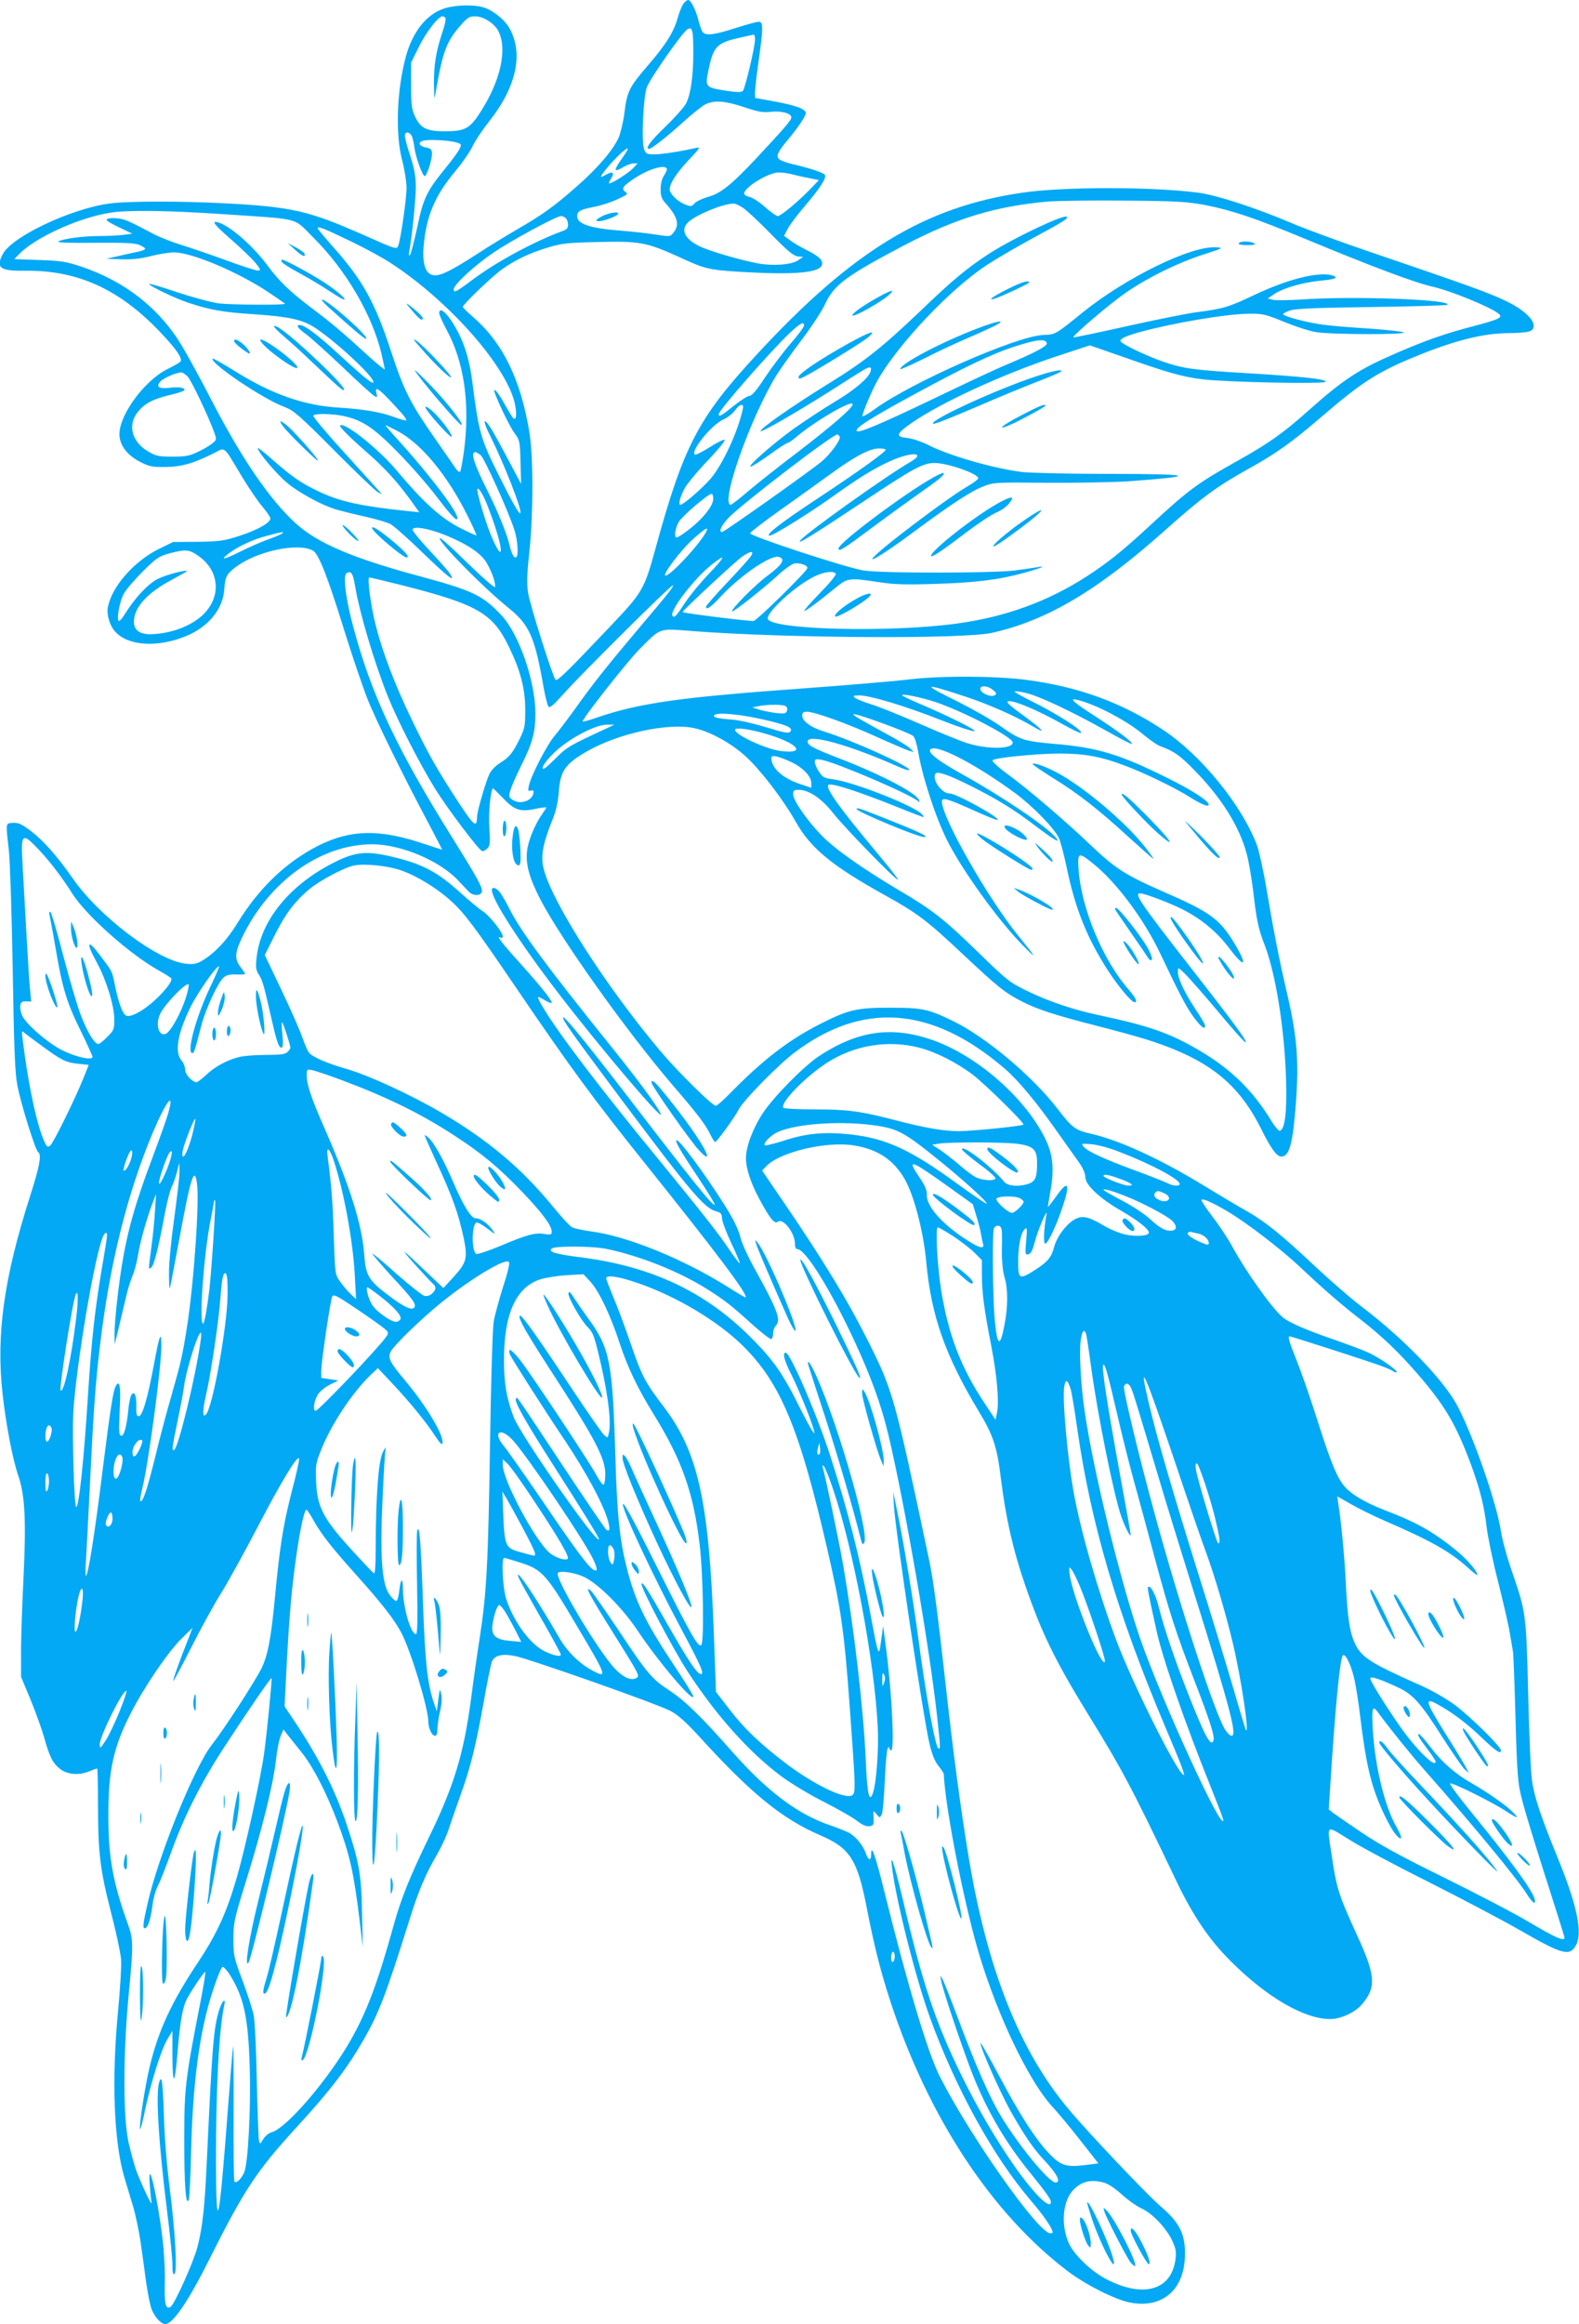 <?xml version="1.0" standalone="no"?>
<!DOCTYPE svg PUBLIC "-//W3C//DTD SVG 20010904//EN"
 "http://www.w3.org/TR/2001/REC-SVG-20010904/DTD/svg10.dtd">
<svg version="1.0" xmlns="http://www.w3.org/2000/svg"
 width="870pt" height="1280pt" viewBox="0 0 870 1280"
 preserveAspectRatio="xMidYMid meet">
<g transform="translate(0,1280) scale(0.1,-0.1)"
fill="#03a9f4" stroke="none">
<path d="M3768 12783 c-9 -10 -24 -47 -34 -81 -21 -78 -66 -149 -168 -267 -98
-114 -111 -139 -125 -252 -6 -51 -21 -114 -32 -140 -29 -67 -115 -168 -229
-268 -126 -111 -190 -157 -325 -235 -60 -35 -161 -96 -223 -137 -169 -109
-224 -133 -261 -113 -31 16 -44 73 -37 154 16 171 62 278 177 416 39 47 81
108 93 135 13 28 53 88 90 135 151 190 191 373 114 513 -27 49 -94 102 -146
117 -61 17 -165 12 -224 -10 -94 -35 -167 -131 -203 -266 -49 -185 -57 -420
-20 -564 14 -52 25 -122 25 -155 0 -57 -32 -284 -46 -319 -8 -21 -13 -19 -189
59 -300 133 -396 156 -760 175 -248 13 -543 13 -642 -1 -212 -28 -539 -183
-588 -279 -39 -76 -16 -93 124 -91 288 3 515 -100 739 -333 92 -97 128 -148
117 -167 -4 -5 -36 -24 -71 -41 -125 -61 -264 -248 -266 -357 -1 -61 41 -117
114 -155 50 -25 67 -29 140 -28 89 1 155 20 268 77 63 32 48 45 150 -125 38
-63 89 -139 114 -168 25 -30 46 -60 46 -67 0 -24 -71 -64 -170 -96 -86 -28
-108 -31 -231 -33 l-135 -1 -78 -38 c-139 -69 -260 -208 -282 -322 -7 -41 11
-102 40 -133 71 -80 234 -90 392 -25 123 51 204 150 210 260 4 64 13 82 59
117 117 90 343 139 429 94 31 -17 80 -141 166 -418 45 -146 105 -323 133 -395
48 -122 200 -431 350 -712 36 -68 64 -123 63 -123 -1 0 -42 14 -92 30 -249 85
-409 83 -589 -7 -178 -90 -329 -234 -448 -429 -57 -92 -121 -161 -190 -203
-31 -19 -48 -23 -90 -19 -155 14 -481 259 -629 474 -83 119 -160 206 -229 258
-52 39 -69 46 -98 44 -41 -3 -40 5 -22 -153 6 -55 16 -347 21 -650 7 -430 12
-570 25 -639 17 -96 100 -362 115 -371 21 -13 8 -80 -45 -245 -143 -448 -187
-759 -151 -1085 19 -172 56 -363 86 -450 38 -109 45 -250 29 -576 -8 -162 -14
-348 -13 -414 l0 -120 54 -130 c29 -71 63 -166 75 -211 29 -102 47 -137 88
-168 40 -30 104 -35 160 -11 20 8 39 15 42 15 3 0 5 -90 5 -200 0 -262 11
-355 71 -590 28 -107 53 -224 56 -260 3 -36 -5 -162 -16 -281 -37 -380 -24
-726 35 -924 15 -50 37 -124 50 -166 12 -42 30 -128 39 -190 9 -63 23 -163 31
-224 9 -60 22 -126 30 -145 18 -43 52 -80 74 -80 42 0 127 124 242 354 193
385 261 489 483 731 186 203 277 322 369 482 85 149 121 243 251 656 50 162
90 256 155 367 23 40 53 104 65 144 13 39 42 122 64 184 53 147 82 263 126
507 19 110 40 210 45 223 15 35 55 45 125 32 82 -16 786 -264 859 -303 42 -22
84 -60 154 -136 289 -318 460 -458 674 -550 161 -69 202 -134 253 -395 42
-215 74 -344 131 -519 208 -636 559 -1170 979 -1487 98 -74 259 -155 340 -171
172 -34 293 62 303 241 7 129 -23 195 -135 290 -72 62 -393 400 -502 530 -274
325 -453 776 -556 1405 -43 261 -84 570 -125 940 -43 388 -68 577 -90 680
-189 896 -200 934 -331 1197 -117 234 -246 446 -469 774 l-121 177 23 24 c74
78 333 140 486 114 128 -21 214 -78 275 -182 53 -90 106 -295 121 -464 27
-292 104 -511 290 -820 79 -130 100 -195 121 -370 27 -216 66 -390 135 -590
89 -257 161 -405 329 -680 208 -337 252 -420 505 -950 90 -187 179 -319 296
-435 198 -199 406 -320 549 -320 59 0 138 37 175 81 80 94 76 158 -27 381
-103 226 -113 257 -141 449 -25 165 -33 158 97 78 61 -39 260 -145 442 -236
181 -91 404 -209 495 -261 243 -140 280 -149 315 -82 35 68 3 220 -100 472
-95 233 -132 342 -144 433 -7 44 -16 258 -21 475 -11 442 -12 450 -88 671 -28
80 -56 182 -62 225 -23 152 -146 508 -236 684 -74 144 -295 374 -532 554 -57
43 -169 140 -249 215 -191 180 -285 256 -391 315 -48 27 -150 88 -227 135
-242 148 -469 252 -625 287 -84 19 -103 33 -179 132 -139 183 -404 405 -585
491 -132 64 -167 71 -343 71 -179 0 -225 -10 -373 -84 -180 -90 -323 -199
-510 -390 -35 -36 -69 -66 -76 -66 -20 0 -210 188 -307 303 -297 353 -593 814
-641 1000 -18 68 -6 137 44 262 24 58 34 103 39 165 8 115 37 155 159 224 173
98 443 156 586 126 87 -18 207 -84 287 -158 83 -77 206 -238 274 -359 82 -145
198 -241 490 -403 182 -101 232 -139 435 -330 190 -178 228 -209 327 -259 85
-42 173 -71 407 -131 237 -61 331 -90 438 -135 228 -96 361 -220 468 -435 52
-105 85 -150 110 -150 45 0 64 74 81 306 16 229 5 360 -51 599 -41 175 -74
345 -110 559 -17 103 -42 216 -54 250 -84 222 -307 496 -516 635 -228 152
-471 240 -759 277 -171 22 -477 23 -651 1 -74 -9 -324 -30 -555 -47 -697 -50
-921 -81 -1162 -164 -40 -14 -73 -23 -73 -20 0 18 248 333 315 400 119 119
101 113 295 98 507 -39 1493 -45 1648 -9 301 68 579 232 952 565 205 183 289
244 470 344 138 77 229 141 379 270 245 211 327 262 571 359 189 75 337 110
460 112 129 2 150 8 150 42 0 36 -60 90 -144 131 -101 49 -186 80 -779 282
-147 50 -332 118 -410 151 -197 84 -415 155 -517 168 -257 33 -737 33 -965 0
-539 -78 -937 -320 -1463 -889 -326 -352 -405 -504 -562 -1077 -60 -219 -71
-237 -245 -420 -238 -251 -295 -307 -304 -297 -16 17 -140 409 -151 477 -8 54
-7 101 7 230 22 215 22 526 -1 662 -48 286 -146 486 -305 625 -34 29 -61 56
-61 60 0 13 163 169 215 206 74 53 153 90 252 120 78 24 109 27 278 31 228 6
268 -2 441 -80 149 -69 167 -73 339 -84 314 -19 455 -5 455 45 0 24 -22 43
-90 77 -30 15 -70 38 -87 52 l-33 24 20 38 c11 22 52 76 91 122 84 98 122 156
115 174 -5 13 -76 37 -191 64 -27 7 -56 18 -63 25 -17 17 -6 41 53 111 53 64
95 126 95 142 0 22 -57 43 -167 63 -59 11 -108 20 -110 20 -8 0 -1 77 17 205
26 185 26 215 0 215 -11 0 -69 -16 -129 -35 -114 -37 -162 -43 -179 -22 -6 6
-17 38 -25 70 -16 59 -41 107 -56 107 -4 0 -15 -8 -23 -17z m-1313 -83 c3 -5
-5 -42 -19 -82 -34 -103 -46 -178 -45 -282 2 -91 2 -91 11 -36 37 214 58 271
134 358 39 45 50 52 82 52 46 0 105 -38 128 -81 51 -100 12 -275 -100 -448
-57 -89 -85 -104 -191 -104 -103 -1 -139 17 -168 81 -19 40 -22 65 -22 172 l0
125 42 85 c40 82 108 170 131 170 6 0 14 -4 17 -10z m1365 -189 c0 -130 -14
-230 -40 -281 -10 -19 -61 -77 -114 -128 -82 -79 -114 -122 -90 -122 14 0 98
66 184 144 52 47 109 93 128 102 50 23 106 19 212 -16 77 -26 105 -31 146 -26
57 7 114 -8 114 -30 0 -16 -28 -49 -194 -227 -138 -147 -196 -193 -267 -212
-28 -8 -60 -23 -71 -34 -18 -20 -21 -20 -56 -6 -41 17 -82 58 -82 82 0 33 38
91 105 162 60 63 66 73 43 67 -77 -18 -188 -36 -231 -36 -43 0 -49 3 -58 28
-16 40 -5 286 15 341 18 49 197 305 224 320 27 15 32 -4 32 -128z m340 72 c0
-41 -55 -272 -67 -284 -8 -8 -33 -7 -84 0 -126 20 -125 19 -104 122 27 126 46
144 178 173 34 8 65 14 70 15 4 1 7 -11 7 -26z m-1892 -530 c5 -10 12 -39 15
-64 7 -54 45 -159 57 -159 11 0 40 87 40 122 0 24 -5 30 -30 35 -36 7 -48 22
-29 34 26 17 196 5 216 -15 10 -9 -13 -46 -80 -129 -106 -130 -124 -167 -158
-328 -17 -79 -35 -148 -40 -154 -6 -6 -7 2 -4 20 16 91 36 288 36 354 0 57 -7
99 -30 171 -35 107 -37 130 -16 130 8 0 18 -8 23 -17z m1186 -85 c-4 -7 -21
-32 -37 -55 -17 -24 -28 -46 -24 -49 3 -4 21 3 40 15 19 11 45 21 57 21 l23 0
-24 -26 c-23 -25 -115 -84 -132 -84 -4 0 0 11 9 25 22 34 10 44 -27 23 -34
-20 -36 -16 -8 20 57 74 150 157 123 110z m220 -96 c3 -5 -4 -21 -15 -38 -12
-18 -19 -46 -19 -76 0 -40 5 -54 34 -85 60 -69 71 -112 37 -154 -18 -23 -20
-23 -97 -11 -44 7 -133 17 -199 22 -165 13 -235 37 -235 79 0 27 17 37 90 51
36 6 94 25 129 41 59 27 63 30 46 43 -24 17 -13 32 56 77 76 49 159 73 173 51z
m686 -31 c19 -5 61 -15 94 -21 l58 -12 -48 -50 c-69 -71 -162 -148 -179 -148
-8 0 -39 22 -69 49 -30 27 -68 52 -85 56 -17 4 -31 12 -31 19 0 34 134 116
190 116 19 0 51 -4 70 -9z m2278 -170 c146 -28 275 -71 552 -186 373 -155 603
-241 707 -265 97 -22 307 -108 357 -145 30 -23 12 -32 -130 -70 -152 -39 -265
-78 -424 -147 -212 -91 -294 -144 -496 -324 -133 -119 -217 -178 -389 -274
-217 -121 -267 -158 -485 -360 -147 -136 -225 -198 -340 -273 -215 -139 -447
-224 -716 -261 -374 -52 -1044 -34 -1044 28 0 41 154 180 255 230 55 27 109
34 120 16 4 -6 -35 -53 -86 -105 -51 -52 -90 -97 -88 -99 5 -5 74 46 179 132
60 49 72 50 231 26 81 -13 147 -15 304 -10 222 6 361 23 497 61 88 24 134 43
73 31 -16 -3 -73 -11 -125 -18 -117 -15 -735 -16 -831 0 -94 14 -631 191 -626
205 2 7 76 64 165 127 89 63 213 152 275 197 136 99 218 143 270 143 20 0 37
-3 37 -7 0 -12 -149 -119 -370 -265 -212 -140 -298 -207 -269 -208 20 0 231
131 369 231 128 91 208 140 294 179 119 54 205 49 109 -6 -124 -71 -571 -389
-603 -430 -23 -28 57 21 340 209 285 190 335 217 400 217 70 0 240 -59 240
-84 0 -6 -28 -27 -63 -47 -75 -44 -261 -180 -415 -302 -198 -159 -99 -112 138
65 188 139 300 213 368 239 55 22 65 23 352 20 162 -1 363 3 445 8 399 29 367
41 -107 41 -211 0 -423 5 -473 10 -154 18 -413 92 -526 152 -35 17 -83 33
-111 36 -66 6 -61 23 27 84 163 112 498 266 789 363 l191 63 184 -64 c243 -86
328 -110 436 -123 127 -16 670 -27 678 -14 9 15 -134 30 -438 48 -289 17 -347
25 -459 64 -87 30 -221 94 -231 110 -8 14 24 29 105 52 183 50 475 100 600
101 79 1 93 -3 196 -45 61 -25 140 -51 175 -56 80 -14 497 -15 483 -2 -5 5
-88 14 -184 21 -96 6 -211 15 -255 21 -85 10 -225 47 -225 59 0 4 17 13 38 20
27 10 142 15 449 19 226 3 414 9 418 12 29 30 -528 50 -812 29 -68 -4 -135 -5
-150 -1 l-28 7 40 27 c50 32 159 63 259 72 76 7 95 17 54 29 -78 20 -244 -22
-428 -109 -138 -66 -171 -76 -320 -95 -47 -6 -217 -40 -379 -76 -161 -36 -295
-64 -297 -62 -7 8 202 186 289 246 124 85 281 162 424 209 112 36 116 38 75
41 -137 10 -496 -165 -737 -359 -153 -124 -149 -121 -217 -124 -145 -5 -726
-261 -928 -408 -35 -26 -66 -43 -68 -39 -3 11 53 145 86 202 114 198 396 496
597 629 55 36 170 103 255 149 165 89 197 108 188 118 -16 15 -294 -117 -428
-203 -120 -78 -200 -144 -378 -315 -212 -202 -308 -278 -499 -396 -206 -127
-392 -257 -382 -267 7 -6 192 101 364 209 77 49 161 103 188 119 50 32 63 31
53 -1 -12 -36 -90 -102 -200 -167 -60 -36 -160 -102 -224 -147 -117 -85 -256
-207 -236 -208 7 0 53 29 103 65 49 36 94 65 100 65 5 0 29 16 53 37 97 82
290 195 305 179 13 -12 -98 -110 -299 -264 -103 -78 -227 -176 -275 -217 -48
-41 -92 -75 -96 -75 -62 -1 106 477 251 713 23 37 86 125 139 195 53 70 112
159 130 199 48 104 115 153 433 321 287 150 503 216 795 242 55 4 246 7 425 5
281 -2 340 -6 438 -24z m-2542 -17 c21 -15 91 -80 154 -145 89 -91 122 -118
145 -121 l30 -3 -28 -19 c-35 -24 -138 -32 -219 -17 -94 18 -235 58 -306 87
-96 40 -128 97 -79 141 44 41 188 100 248 102 9 1 34 -11 55 -25z m-2859 -34
c428 -29 376 -15 490 -129 176 -174 323 -423 374 -636 10 -44 19 -84 19 -89 0
-4 -36 25 -81 65 -146 134 -213 191 -324 274 -115 87 -177 146 -239 230 -80
109 -207 220 -273 240 -42 12 -23 -13 72 -95 52 -46 111 -102 131 -126 32 -40
33 -44 14 -44 -11 0 -89 25 -173 56 -84 31 -194 68 -245 84 -52 16 -121 43
-155 61 -137 72 -157 81 -196 86 -22 3 -48 2 -58 -2 -14 -6 -1 -16 59 -45 l77
-37 -52 -7 c-29 -3 -88 -6 -132 -6 -87 0 -199 -15 -224 -30 -10 -6 63 -9 199
-7 164 1 223 -1 248 -12 17 -7 32 -17 32 -21 0 -5 -21 -13 -47 -18 -27 -6 -75
-16 -108 -24 l-60 -13 84 -3 c59 -2 107 3 164 18 44 11 101 20 125 20 96 0
343 -103 513 -214 54 -36 99 -67 99 -69 0 -8 -296 -6 -364 2 -43 6 -146 34
-228 61 -83 28 -152 49 -155 46 -8 -7 144 -81 217 -104 117 -39 193 -52 350
-62 210 -14 283 -31 356 -82 134 -93 328 -278 310 -295 -7 -7 -63 39 -195 161
-105 97 -183 156 -208 156 -24 0 -14 -16 30 -48 24 -17 115 -99 203 -182 87
-84 167 -156 177 -161 15 -9 17 -7 11 17 -12 46 21 20 140 -113 16 -18 27 -35
24 -38 -3 -3 -34 6 -69 19 -74 27 -163 42 -301 51 -192 11 -372 74 -577 203
-63 39 -117 70 -119 67 -21 -21 279 -224 395 -266 52 -20 79 -43 275 -240 119
-120 227 -223 240 -230 l23 -12 -21 24 c-12 13 -98 109 -193 213 -94 103 -168
192 -165 197 7 13 103 11 166 -2 105 -23 164 -62 298 -198 69 -70 167 -182
218 -249 84 -110 112 -138 112 -114 0 35 -148 230 -307 407 -50 55 -90 101
-89 103 2 1 34 -15 72 -35 129 -71 268 -240 378 -459 30 -60 53 -111 51 -113
-2 -1 -46 19 -97 45 -103 54 -199 142 -340 310 -100 120 -292 273 -314 251 -7
-6 52 -65 154 -154 93 -82 156 -151 232 -254 l50 -70 -62 6 c-255 27 -369 51
-485 105 -101 47 -153 83 -260 177 -46 41 -83 70 -83 65 0 -21 109 -149 165
-194 65 -53 183 -117 260 -142 28 -8 101 -27 162 -40 62 -14 127 -33 144 -42
17 -9 99 -81 181 -161 140 -135 183 -168 145 -109 -9 13 -59 70 -112 126 -53
57 -94 108 -92 114 7 20 86 6 178 -30 123 -50 200 -101 231 -155 30 -52 51
-114 45 -132 -2 -6 -70 53 -151 132 -80 79 -149 141 -153 138 -14 -15 239
-273 379 -385 115 -93 145 -160 193 -437 9 -50 21 -98 26 -105 7 -12 24 2 81
65 99 112 599 608 605 601 6 -6 -21 -40 -191 -241 -169 -200 -252 -305 -341
-430 -43 -60 -96 -130 -117 -155 -43 -48 -134 -225 -144 -278 -6 -27 -4 -31
10 -26 9 3 16 1 16 -6 0 -47 -70 -75 -114 -46 -23 14 -24 19 -14 53 6 21 32
81 58 133 64 128 80 186 80 291 0 176 -90 436 -186 539 -104 111 -158 137
-446 215 -373 100 -569 183 -690 294 -142 130 -295 354 -458 668 -56 109 -130
245 -164 302 -123 209 -312 359 -556 442 -84 28 -111 33 -233 37 l-138 5 23
24 c87 93 332 205 508 232 96 15 319 12 627 -9z m1881 -22 c7 -7 12 -23 12
-36 0 -18 -8 -27 -32 -35 -150 -55 -356 -165 -488 -263 -99 -74 -110 -79 -110
-57 0 25 111 128 218 201 98 67 346 201 373 202 8 0 20 -5 27 -12z m-1183
-128 c77 -37 176 -91 220 -120 327 -214 647 -580 684 -784 9 -51 5 -80 -9 -71
-5 3 -27 39 -50 80 -39 71 -70 103 -51 53 28 -72 85 -187 109 -218 25 -33 27
-42 30 -155 l3 -120 -69 130 c-38 72 -80 149 -95 173 -48 75 -49 45 -1 -49 73
-147 173 -403 161 -415 -7 -7 -49 68 -122 215 -96 192 -108 236 -141 496 -18
147 -51 246 -114 344 -38 58 -70 79 -70 46 0 -9 18 -48 39 -88 99 -180 132
-412 97 -675 -8 -57 -17 -106 -21 -110 -4 -4 -15 4 -24 18 -9 13 -64 93 -122
176 -131 188 -165 258 -235 471 -89 271 -158 394 -323 578 -44 50 -81 94 -81
98 0 13 36 -1 185 -73z m2495 -463 c0 -8 -34 -54 -77 -103 -42 -49 -105 -133
-140 -186 -43 -66 -70 -98 -83 -98 -10 0 -49 -25 -87 -55 -68 -55 -83 -63 -83
-46 0 21 280 340 388 444 61 57 82 69 82 44z m1338 -98 c3 -16 -77 -57 -238
-124 -36 -15 -206 -94 -378 -177 -305 -146 -419 -194 -431 -182 -14 14 74 71
320 204 268 146 421 219 539 258 131 43 182 49 188 21z m-4733 -184 c21 -24
115 -221 146 -308 13 -37 13 -40 -11 -59 -14 -12 -50 -33 -80 -47 -46 -22 -69
-26 -140 -26 -75 0 -90 3 -133 28 -92 54 -116 148 -56 220 38 46 82 69 177 92
40 9 74 21 77 25 9 14 -28 21 -81 14 -59 -7 -78 7 -48 37 18 18 85 47 112 48
7 1 24 -10 37 -24z m3058 -177 c-28 -129 -113 -310 -179 -386 -48 -55 -149
-142 -165 -142 -14 0 0 49 27 97 14 23 70 91 126 149 57 60 97 109 90 112 -7
2 -44 -17 -83 -42 -40 -25 -76 -43 -80 -40 -28 17 91 164 155 193 24 10 53 33
65 50 26 37 52 42 44 9z m534 -154 c6 -17 -53 -97 -100 -136 -61 -51 -537
-388 -548 -388 -21 0 -6 33 32 75 69 74 583 468 603 462 6 -2 11 -8 13 -13z
m-1978 -101 c20 -18 153 -310 185 -411 17 -49 24 -138 12 -149 -11 -12 -25 10
-37 59 -16 69 -66 192 -124 307 -75 150 -94 211 -65 211 4 0 17 -8 29 -17z
m21 -240 c12 -25 37 -92 56 -148 55 -167 39 -198 -24 -45 -27 66 -72 218 -72
242 0 19 19 -4 40 -49z m1260 1 c0 -46 -74 -131 -169 -196 -14 -10 -29 -18
-33 -18 -16 0 -7 54 13 87 21 34 161 153 180 153 5 0 9 -12 9 -26z m-41 -186
c-37 -69 -194 -238 -222 -238 -22 0 85 142 155 204 68 60 86 69 67 34z m-2334
-6 c-6 -5 -39 -19 -75 -32 -36 -12 -105 -43 -154 -67 -94 -47 -119 -51 -64
-10 52 39 134 77 212 97 82 22 94 23 81 12z m-470 -118 c126 -82 139 -232 29
-334 -66 -60 -174 -100 -282 -103 -63 -1 -96 23 -94 72 2 78 75 157 211 229
44 24 81 45 81 46 0 11 -115 -20 -160 -42 -54 -27 -127 -105 -182 -194 -13
-21 -27 -38 -32 -38 -17 0 3 111 28 153 13 23 61 78 105 122 73 72 88 82 144
97 87 23 107 22 152 -8z m3055 -3 c-5 -11 -64 -76 -130 -146 -66 -69 -120
-131 -120 -136 0 -22 26 -4 83 57 109 117 273 228 318 217 39 -11 20 -43 -61
-103 -71 -52 -205 -188 -196 -197 6 -6 172 125 258 204 31 29 69 55 83 59 29
7 79 -10 73 -26 -8 -23 -280 -290 -296 -290 -39 -1 -392 44 -391 49 2 11 294
282 329 306 44 30 65 33 50 6z m-234 -101 c-47 -49 -106 -121 -131 -159 -49
-75 -60 -87 -70 -72 -16 28 120 205 216 281 83 66 77 46 -15 -50z m-1949 -70
c24 -146 106 -420 179 -603 54 -135 177 -375 262 -512 65 -105 239 -336 258
-342 7 -2 20 4 29 14 15 15 17 30 11 113 -5 78 6 201 19 218 2 2 26 -22 55
-52 64 -68 96 -79 179 -61 34 7 61 10 61 8 0 -3 -9 -17 -19 -31 -44 -62 -81
-152 -87 -209 -8 -75 12 -147 73 -266 112 -217 477 -729 728 -1022 138 -160
182 -218 208 -272 12 -24 24 -43 27 -43 9 0 107 134 130 179 24 49 217 245
305 312 377 286 759 258 1159 -85 75 -64 176 -185 291 -349 50 -70 105 -148
123 -173 19 -28 32 -58 32 -77 0 -43 79 -117 197 -185 92 -53 153 -101 153
-121 0 -17 -65 -23 -126 -11 -33 7 -88 29 -124 51 -87 51 -119 57 -164 30 -45
-28 -93 -94 -107 -146 -16 -60 -34 -82 -101 -126 -91 -59 -98 -56 -98 42 0 89
15 162 37 180 12 11 13 2 7 -65 -6 -73 -6 -78 12 -74 14 2 23 21 36 69 17 67
72 194 64 149 -15 -79 -18 -160 -7 -160 14 0 61 98 96 204 44 130 30 151 -36
56 -24 -33 -44 -59 -45 -57 -1 1 5 38 13 82 23 127 15 207 -29 296 -114 230
-389 467 -638 547 -217 71 -400 42 -608 -95 -84 -56 -252 -226 -311 -317 -54
-83 -91 -183 -91 -245 0 -55 26 -136 72 -221 58 -109 86 -144 104 -129 28 23
94 -61 94 -121 0 -19 5 -30 14 -30 44 0 184 -226 313 -504 92 -198 149 -355
188 -519 90 -378 230 -1187 270 -1566 17 -161 17 -161 6 -161 -16 0 -72 305
-111 605 -25 192 -82 536 -115 695 l-24 115 4 -75 c10 -152 160 -1157 196
-1312 14 -60 29 -98 50 -124 16 -20 29 -40 29 -43 7 -165 90 -607 171 -910 99
-368 290 -779 434 -931 23 -25 89 -103 145 -175 l102 -130 -70 -9 c-107 -13
-136 -4 -200 62 -76 79 -164 216 -277 430 -54 101 -99 181 -102 179 -8 -9 108
-272 164 -372 77 -136 127 -210 189 -275 69 -74 92 -120 60 -120 -36 0 -202
202 -300 364 -62 101 -145 292 -236 536 -40 107 -79 206 -87 220 -13 24 -14
24 -7 -10 9 -48 91 -295 154 -465 83 -225 193 -418 342 -599 82 -102 108 -138
108 -153 0 -47 -89 39 -197 192 -103 147 -204 319 -293 500 -146 297 -216 507
-325 971 -48 202 -72 273 -60 179 23 -187 130 -608 209 -827 142 -391 349
-766 556 -1008 70 -81 120 -154 120 -175 0 -3 -6 -5 -13 -5 -66 0 -447 542
-611 868 -65 130 -175 498 -300 1001 -53 214 -76 280 -76 218 0 -37 -16 -34
-29 5 -16 45 -57 95 -93 114 -18 9 -63 27 -101 40 -181 61 -350 188 -544 408
-171 194 -256 276 -339 332 -103 67 -126 94 -289 340 -74 110 -141 206 -149
213 -38 32 -12 -18 126 -238 139 -222 144 -231 126 -242 -32 -21 -87 8 -140
74 -109 134 -314 485 -294 504 13 14 92 2 142 -21 78 -36 211 -168 296 -295
116 -174 308 -400 308 -364 0 7 -49 86 -110 177 -156 236 -210 348 -256 529
-40 158 -54 291 -64 632 -15 504 -30 582 -150 745 -26 36 -60 85 -76 110 -21
34 -29 41 -32 27 -4 -20 69 -149 105 -185 28 -28 35 -45 57 -133 51 -206 75
-375 62 -444 -7 -37 -7 -37 -28 -18 -11 10 -95 131 -186 268 -195 294 -274
404 -279 388 -6 -18 32 -85 166 -293 250 -384 306 -490 306 -579 0 -30 -4 -56
-10 -58 -5 -1 -23 23 -40 55 -35 66 -348 538 -418 630 -27 34 -53 60 -58 57
-5 -4 -4 -15 2 -28 24 -44 185 -297 302 -471 119 -180 202 -333 234 -432 16
-53 14 -72 -6 -60 -5 4 -117 167 -247 364 -277 417 -242 367 -251 358 -12 -12
52 -126 206 -366 167 -261 251 -397 251 -406 0 -47 -431 570 -470 672 -39 105
-53 184 -53 309 -1 259 66 407 203 450 30 9 96 19 145 22 l90 5 39 -42 c48
-53 111 -187 161 -340 44 -133 98 -246 189 -393 154 -249 218 -432 251 -714
20 -169 25 -537 9 -553 -16 -16 -58 58 -214 370 -142 285 -210 413 -217 407
-14 -15 169 -406 329 -704 102 -192 120 -233 99 -233 -19 0 -69 74 -179 267
-123 215 -139 239 -147 231 -11 -11 174 -362 255 -486 157 -241 337 -442 515
-575 50 -37 155 -101 235 -141 80 -41 163 -88 184 -106 26 -20 49 -30 65 -28
24 3 26 7 24 46 -2 43 -2 43 16 21 18 -22 18 -22 29 -3 6 11 13 94 17 184 4
91 11 172 16 180 5 10 8 11 9 3 0 -7 5 -13 10 -13 20 0 4 317 -27 555 l-17
130 -11 -80 c-13 -97 -14 -95 -59 146 -59 313 -121 558 -222 873 -74 229 -220
566 -245 566 -19 0 -8 -43 30 -118 51 -101 133 -311 128 -325 -2 -7 -36 52
-75 130 -97 196 -148 270 -276 398 -252 252 -546 390 -934 440 -143 18 -181
30 -163 48 16 16 226 15 306 -2 181 -38 392 -122 545 -217 102 -64 139 -93
259 -202 51 -45 96 -80 101 -77 6 3 10 18 10 32 0 15 7 35 17 45 27 30 5 87
-123 318 -35 63 -68 137 -74 164 -6 27 -29 81 -52 120 -86 149 -278 416 -299
416 -14 0 14 -50 119 -207 52 -79 93 -145 90 -148 -10 -10 -126 135 -492 612
-204 265 -335 427 -343 420 -8 -9 42 -80 318 -449 394 -526 462 -605 530 -621
20 -5 26 -13 27 -36 0 -16 23 -77 51 -137 28 -59 49 -109 47 -111 -2 -3 -28
31 -57 74 -63 93 -139 190 -399 508 -316 385 -540 680 -624 820 -20 32 -34 60
-31 63 2 2 20 -6 39 -18 20 -12 36 -17 36 -12 0 15 -71 103 -187 231 -91 101
-124 145 -93 126 6 -3 10 0 10 8 0 23 -75 117 -111 139 -18 11 -77 60 -131
109 -116 104 -198 148 -341 184 -161 41 -224 36 -342 -23 -251 -125 -413 -326
-432 -534 -5 -44 -2 -63 12 -84 21 -33 28 -56 65 -220 34 -150 45 -184 61
-184 8 0 10 20 5 70 -4 39 -5 70 -2 70 5 0 46 -125 46 -140 0 -5 -7 -16 -16
-24 -12 -12 -38 -16 -117 -16 -56 0 -122 -5 -147 -11 -65 -15 -139 -55 -185
-100 -23 -21 -46 -39 -52 -39 -24 0 -63 42 -63 69 0 15 -9 38 -20 51 -38 44
-23 143 46 286 37 79 150 241 161 231 2 -2 -21 -55 -51 -118 -77 -163 -130
-359 -96 -359 9 0 13 10 50 155 24 89 90 233 122 261 15 14 33 18 69 17 27 -1
49 0 49 3 0 3 -11 20 -25 38 -33 44 -32 78 9 163 149 310 434 514 719 513 157
-1 370 -90 472 -200 22 -23 48 -51 58 -61 21 -23 63 -25 71 -3 8 21 -17 68
-158 294 -310 495 -452 798 -551 1173 -36 134 -53 252 -41 282 3 9 14 15 23
13 13 -2 20 -21 30 -78z m245 10 c428 -108 512 -156 602 -342 64 -132 90 -231
90 -348 0 -87 -2 -101 -31 -160 -38 -77 -55 -99 -109 -133 -23 -14 -48 -40
-57 -59 -20 -41 -67 -203 -68 -232 -2 -69 -14 -60 -106 80 -120 184 -167 269
-256 454 -91 189 -158 364 -196 513 -28 108 -49 267 -36 267 3 0 78 -18 167
-40z m3113 -615 c130 -43 274 -106 373 -164 85 -51 60 -21 -50 59 -82 59 -98
76 -81 78 31 5 161 -50 286 -120 59 -33 110 -58 113 -55 13 13 -129 104 -268
173 -54 27 -98 52 -98 55 0 4 28 1 61 -7 74 -17 258 -104 445 -209 74 -42 138
-75 140 -72 8 8 -72 68 -203 153 -123 79 -147 102 -95 89 102 -25 272 -115
361 -190 35 -29 77 -59 95 -65 74 -27 106 -49 186 -131 148 -150 249 -310 289
-461 11 -40 27 -133 36 -206 19 -164 28 -207 65 -302 60 -159 108 -462 116
-735 5 -183 -6 -273 -34 -283 -6 -2 -29 24 -49 58 -99 162 -219 281 -392 383
-162 96 -275 136 -556 196 -141 30 -273 74 -393 132 -99 48 -112 58 -270 212
-190 185 -255 236 -437 343 -209 124 -360 231 -433 308 -81 85 -152 189 -152
222 0 20 5 24 31 24 56 0 128 -49 191 -130 62 -79 348 -373 356 -365 3 2 -49
69 -115 147 -207 248 -286 358 -269 375 12 12 129 -24 315 -96 97 -39 186 -74
197 -77 17 -7 18 -6 4 11 -36 44 -377 179 -490 193 -47 6 -57 11 -77 41 -13
19 -23 43 -23 54 0 17 5 18 38 12 78 -14 480 -186 530 -227 9 -8 11 -7 6 5
-14 39 -207 140 -434 228 -148 57 -180 74 -180 95 0 46 232 -19 503 -140 31
-14 57 -21 57 -16 0 21 -312 162 -466 210 -76 23 -124 58 -124 90 0 15 7 20
26 20 43 0 223 -65 386 -139 84 -38 164 -72 178 -76 l25 -7 -20 20 c-11 11
-67 46 -125 77 -157 86 -192 106 -187 111 8 9 298 -97 328 -119 9 -7 20 -43
28 -87 21 -131 95 -359 158 -485 80 -162 284 -445 417 -580 84 -86 79 -74 -23
51 -167 205 -421 651 -421 739 0 25 27 18 168 -45 74 -34 136 -59 139 -56 13
13 -228 146 -265 146 -44 0 -98 76 -78 109 10 15 73 -6 196 -68 148 -75 232
-126 353 -218 106 -80 147 -104 112 -63 -54 62 -299 227 -514 346 -130 73
-187 116 -176 135 24 38 243 -74 467 -238 96 -71 216 -193 242 -248 9 -19 28
-90 42 -157 48 -233 114 -396 230 -575 54 -84 129 -173 145 -173 18 0 8 23
-29 66 -143 162 -262 444 -279 661 -7 101 -2 103 82 35 126 -101 277 -303 367
-492 105 -222 144 -296 185 -352 41 -55 63 -72 63 -47 0 6 -24 48 -54 92 -61
93 -96 168 -96 205 0 26 1 26 41 -13 22 -22 104 -115 181 -207 77 -93 144
-168 150 -168 15 0 -57 98 -314 427 -261 335 -301 393 -267 393 26 0 170 -55
240 -91 103 -54 182 -120 252 -211 90 -120 104 -96 22 37 -78 125 -130 163
-385 274 -210 92 -266 128 -402 258 -141 134 -337 302 -461 393 -48 35 -83 68
-78 73 14 14 238 36 366 37 140 0 229 -16 364 -67 107 -40 283 -125 363 -177
61 -38 98 -52 98 -37 0 20 -94 80 -225 145 -265 132 -386 169 -625 189 -174
16 -187 20 -305 103 -44 31 -143 87 -220 126 -211 104 -205 110 30 33z m156
35 c20 -16 22 -21 10 -29 -20 -13 -75 10 -79 32 -5 24 40 22 69 -3z m-287 -77
c170 -64 396 -186 396 -212 0 -39 -147 -39 -260 -1 -36 12 -151 59 -256 105
-105 46 -222 93 -261 105 -39 12 -79 28 -90 35 -16 13 -14 14 22 15 59 0 258
-60 450 -136 91 -36 174 -63 183 -61 18 4 -135 80 -305 153 -51 21 -93 42 -93
45 0 12 142 -20 214 -48z m-855 -12 c8 -5 11 -16 7 -26 -5 -15 -15 -17 -59
-12 -28 3 -70 12 -92 18 l-40 13 35 7 c52 10 133 10 149 0z m-244 -51 c97 -14
240 -49 262 -65 14 -11 15 -16 6 -26 -9 -9 -38 -3 -130 25 -65 20 -147 39
-183 42 -88 7 -112 13 -105 24 8 13 60 12 150 0z m-735 -68 c-218 -101 -225
-105 -292 -172 -52 -52 -68 -63 -68 -48 0 12 27 47 63 82 78 76 228 156 292
155 l40 0 -35 -17z m864 -32 c177 -50 236 -113 93 -97 -83 9 -257 89 -257 118
0 14 79 4 164 -21z m141 -155 c64 -28 115 -80 115 -116 l0 -28 -62 21 c-95 31
-158 88 -158 143 0 19 32 13 105 -20z m-4139 -487 c62 -66 128 -153 182 -239
77 -121 314 -332 475 -423 37 -20 68 -40 71 -45 9 -14 -46 -82 -107 -134 -60
-51 -117 -80 -141 -71 -19 7 -41 64 -61 159 -18 90 -13 79 -85 175 -70 93 -78
71 -16 -42 53 -98 96 -239 96 -315 0 -51 -3 -58 -39 -94 -21 -22 -43 -39 -49
-39 -21 0 -61 66 -96 157 -19 49 -62 195 -96 324 -33 128 -65 238 -71 244 -8
7 -10 3 -6 -15 3 -14 18 -92 32 -175 38 -225 62 -305 137 -457 37 -76 68 -143
68 -149 0 -21 -91 -1 -166 36 -79 39 -204 147 -223 194 -7 16 -11 40 -9 53 2
18 9 23 31 23 l29 -1 -6 61 c-4 33 -13 179 -21 325 -8 146 -18 315 -21 376
-10 166 -2 172 92 72z m1992 -111 c88 -30 202 -100 278 -170 72 -65 131 -144
344 -457 312 -459 438 -631 730 -995 397 -496 562 -716 548 -730 -2 -2 -46 24
-98 57 -248 156 -559 282 -760 307 -43 6 -89 16 -100 23 -12 7 -58 57 -102
111 -175 214 -360 369 -621 522 -163 95 -394 202 -512 236 -114 33 -193 67
-213 92 -7 8 -23 45 -36 83 -13 38 -65 156 -115 261 l-92 193 51 102 c60 122
114 194 195 261 57 48 192 119 245 130 57 12 186 -1 258 -26z m-1172 -657
c-16 -85 -91 -232 -123 -244 -40 -16 -58 56 -29 113 28 54 131 161 154 161 3
0 2 -14 -2 -30z m-807 -309 c110 -81 135 -93 203 -100 l57 -6 -30 -75 c-48
-118 -164 -354 -182 -369 -15 -12 -19 -9 -36 30 -36 83 -76 264 -106 477 -18
135 -18 127 -2 115 6 -6 50 -38 96 -72z m4835 -11 c91 -23 206 -81 296 -149
69 -53 287 -267 279 -275 -8 -8 -285 -36 -356 -36 -82 0 -187 18 -348 60 -191
50 -265 60 -447 60 -92 0 -169 4 -172 9 -18 28 122 171 241 248 151 97 336
127 507 83z m-3178 -180 c250 -94 432 -183 619 -305 151 -98 243 -175 370
-307 112 -117 165 -188 165 -221 0 -17 -5 -19 -41 -13 -51 8 -96 -4 -242 -66
-65 -27 -125 -47 -132 -44 -28 10 -27 164 1 173 6 2 33 -13 59 -33 47 -36 48
-36 27 -6 -26 35 -64 62 -91 62 -25 0 -67 67 -125 202 -52 121 -104 214 -135
242 -12 11 -21 16 -21 13 0 -4 27 -64 59 -135 96 -207 127 -294 157 -436 21
-105 15 -129 -54 -206 l-59 -64 -94 89 c-137 131 -154 142 -61 39 45 -50 89
-97 97 -104 20 -17 19 -33 -5 -55 -12 -11 -28 -15 -42 -12 -13 4 -81 58 -153
121 -71 64 -131 114 -133 111 -2 -2 45 -57 105 -123 120 -129 141 -158 124
-175 -15 -15 -62 8 -149 75 -101 77 -117 105 -125 217 -12 165 -77 372 -214
686 -78 176 -103 251 -103 303 0 33 1 34 30 28 17 -3 91 -28 166 -56z m-961
-187 c-9 -32 -48 -140 -85 -239 -95 -250 -141 -415 -171 -609 -21 -136 -39
-311 -38 -365 l1 -55 24 100 c13 55 31 131 40 168 8 37 24 87 34 110 10 23 24
74 30 112 12 75 46 196 79 285 l21 55 -6 -95 c-3 -52 -12 -142 -20 -199 -17
-128 -17 -126 0 -111 15 12 39 106 76 305 12 61 28 124 37 140 9 17 21 53 28
80 l13 50 1 -45 c1 -25 -13 -141 -29 -259 -17 -121 -30 -253 -29 -305 0 -50 2
-86 5 -81 2 6 24 120 49 255 65 354 86 422 100 325 15 -96 -17 -556 -55 -795
-26 -163 -34 -196 -85 -375 -24 -82 -65 -235 -90 -340 -44 -178 -69 -254 -82
-242 -3 3 2 34 11 69 35 141 106 676 105 787 0 84 -10 62 -38 -89 -38 -204
-66 -300 -87 -300 -11 0 -14 13 -13 55 2 61 -12 90 -29 59 -5 -11 -13 -50 -16
-89 -9 -86 -24 -137 -39 -132 -12 4 -13 18 -6 179 4 94 -3 127 -21 98 -16 -26
-29 -105 -75 -470 -44 -355 -78 -567 -91 -579 -4 -3 -4 37 0 89 3 52 13 235
21 405 19 396 31 570 56 775 53 448 151 840 292 1175 76 178 121 232 82 98z
m140 -90 c-17 -74 -44 -143 -56 -143 -5 0 -6 15 -2 33 6 36 63 180 69 175 2
-2 -3 -31 -11 -65z m3774 26 c106 -17 149 -40 307 -167 158 -126 306 -261 289
-261 -5 0 -77 49 -160 109 -253 185 -390 249 -580 271 -145 17 -251 8 -372
-32 -56 -18 -105 -30 -109 -26 -11 10 36 58 73 73 111 48 362 63 552 33z m770
-99 c85 -12 105 -32 105 -102 1 -79 -9 -104 -45 -117 -55 -19 -117 -14 -137
11 -63 78 -232 209 -232 178 0 -5 43 -42 95 -81 53 -38 93 -74 90 -80 -10 -15
-73 -10 -108 7 -18 9 -59 40 -92 69 -33 28 -80 65 -104 81 l-45 29 35 6 c55
10 368 9 438 -1z m556 -43 c178 -68 335 -152 335 -178 0 -14 -38 -11 -70 6
-16 8 -98 40 -182 71 -168 62 -257 103 -279 130 -13 16 -10 17 46 12 33 -3
101 -21 150 -41z m-5445 -48 c-8 -22 -20 -45 -28 -52 -13 -10 -14 -8 -8 17 4
17 14 46 23 65 20 47 30 22 13 -30z m1119 -1 c56 -170 106 -444 116 -633 l7
-130 -31 29 c-17 16 -43 47 -58 69 -27 38 -27 41 -34 255 -6 190 -12 263 -34
435 -8 58 11 44 34 -25z m-895 25 c-12 -52 -56 -153 -66 -153 -8 0 9 60 37
133 19 51 39 64 29 20z m4268 -159 l148 -106 19 -63 c11 -35 23 -80 26 -101 4
-22 9 -47 12 -56 7 -28 -21 -22 -84 19 -137 86 -228 187 -226 251 1 26 -10 52
-38 93 -74 110 -57 105 143 -37z m955 35 c70 -26 87 -39 50 -39 -26 0 -137 44
-137 54 0 11 30 6 87 -15z m33 -96 c99 -39 234 -111 260 -138 33 -35 21 -59
-26 -52 -24 4 -54 23 -93 59 -33 31 -100 75 -159 106 -56 29 -102 56 -102 59
0 8 47 -5 120 -34z m215 15 c48 -22 24 -58 -26 -38 -28 12 -37 29 -22 43 9 10
18 9 48 -5z m-794 -28 c10 -6 19 -14 19 -19 0 -15 -49 -61 -64 -61 -20 0 -86
58 -86 76 0 17 100 20 131 4z m1141 -71 c106 -62 298 -210 400 -306 127 -120
227 -207 328 -285 124 -96 218 -186 325 -310 146 -169 206 -272 285 -481 52
-139 78 -241 91 -356 6 -52 34 -189 64 -305 29 -116 58 -242 64 -281 7 -38 14
-83 17 -100 3 -16 9 -178 14 -360 6 -242 12 -351 25 -410 14 -71 76 -273 205
-675 22 -69 40 -128 40 -132 0 -22 -50 0 -190 83 -85 51 -299 162 -475 249
-236 116 -355 181 -455 249 -74 50 -145 99 -157 108 l-22 18 19 290 c24 341
45 544 59 558 14 14 49 -60 66 -143 8 -39 22 -128 30 -198 23 -187 43 -294 72
-386 31 -100 96 -232 129 -266 32 -33 31 -10 -1 47 -64 109 -119 332 -131 536
-7 119 -2 138 27 98 65 -89 182 -234 259 -321 271 -307 511 -599 563 -682 32
-51 53 -63 42 -25 -15 51 -136 216 -349 477 -70 85 -122 156 -116 158 15 5
237 -106 308 -153 66 -43 75 -44 37 -5 -32 34 -142 111 -225 158 -90 51 -166
117 -226 197 -31 41 -61 75 -66 75 -12 0 1 -23 51 -89 23 -30 41 -58 41 -63 0
-38 -106 66 -193 189 -82 117 -167 254 -167 269 0 15 59 -5 160 -53 77 -37
121 -87 237 -270 56 -87 112 -168 124 -179 l22 -19 -18 35 c-10 19 -60 102
-112 184 -116 186 -119 205 -24 149 78 -45 153 -103 232 -180 73 -69 99 -86
99 -63 0 20 -166 183 -249 246 -51 38 -127 82 -190 110 -290 129 -333 157
-370 243 -26 60 -37 143 -46 326 -6 133 -26 341 -41 432 l-6 42 77 -44 c43
-24 121 -63 174 -86 262 -113 369 -173 469 -263 28 -26 52 -44 52 -40 0 21
-59 89 -119 137 -127 103 -217 153 -392 220 -103 40 -176 82 -216 125 -43 47
-78 130 -148 350 -37 118 -89 269 -116 337 -48 121 -55 145 -43 145 9 0 435
-137 499 -161 33 -12 66 -26 73 -32 7 -5 15 -8 17 -5 10 9 -99 84 -161 111
-33 15 -121 47 -195 73 -148 51 -243 93 -274 121 -61 54 -200 249 -275 387
-24 44 -72 117 -107 162 -35 46 -63 88 -63 94 0 14 58 -11 142 -61z m-5587
-165 c-8 -120 -18 -239 -21 -264 -15 -121 -28 -190 -35 -190 -24 0 4 382 41
568 11 57 20 106 20 109 0 4 2 4 5 1 3 -3 -2 -103 -10 -224z m4339 77 c7 -11
8 -26 6 -141 0 -50 6 -105 15 -135 19 -63 19 -162 0 -259 -25 -134 -41 -123
-55 36 -10 116 -13 468 -4 492 7 17 29 21 38 7z m-261 -50 c42 -28 94 -68 116
-90 l41 -41 0 -79 c0 -97 12 -190 51 -390 33 -169 45 -316 32 -373 l-8 -37
-61 92 c-129 194 -200 378 -239 626 -20 125 -32 341 -18 341 6 0 44 -22 86
-49z m1349 15 c31 -7 58 -31 58 -52 0 -12 -5 -12 -37 1 -54 23 -85 44 -78 55
3 5 11 7 18 5 7 -2 24 -6 39 -9z m-6012 -10 c0 -8 -13 -93 -30 -188 -38 -229
-56 -392 -75 -688 -22 -354 -50 -620 -65 -620 -11 0 -23 394 -16 522 15 247
109 814 159 956 11 33 27 43 27 18z m2182 -283 c-22 -70 -46 -157 -52 -193 -6
-36 -15 -335 -20 -670 -10 -661 -19 -824 -56 -1065 -14 -88 -36 -243 -49 -345
-40 -300 -94 -477 -232 -760 -105 -217 -152 -333 -193 -480 -89 -321 -147
-475 -236 -633 -124 -219 -357 -491 -439 -511 -14 -4 -34 -20 -44 -37 -18 -30
-19 -30 -24 -7 -3 13 -8 160 -12 328 -3 168 -11 330 -17 360 -6 30 -33 115
-61 190 -48 127 -51 141 -51 230 0 90 4 108 68 315 90 288 152 540 166 667 6
56 18 118 27 138 l15 35 23 -30 c13 -16 49 -61 80 -100 62 -79 134 -219 193
-375 68 -180 91 -281 122 -535 l19 -160 -4 190 c-4 213 -17 283 -84 484 -64
193 -156 374 -294 580 l-49 73 11 217 c6 119 16 270 22 336 21 251 70 542 89
530 4 -3 23 -31 40 -63 44 -76 96 -143 225 -287 151 -168 222 -259 260 -335
53 -106 145 -410 145 -482 0 -36 20 -78 37 -78 8 0 13 12 13 34 0 19 6 63 14
98 10 40 12 76 7 98 -7 33 -8 31 -16 -30 l-8 -65 -14 40 c-38 108 -51 228 -63
575 -11 318 -19 420 -31 380 -4 -14 -4 -148 -1 -297 4 -200 2 -273 -6 -273
-29 0 -71 147 -72 249 0 66 -13 59 -20 -11 -3 -28 -10 -53 -16 -55 -6 -2 -23
14 -39 36 -41 60 -52 209 -37 529 6 136 13 258 17 272 3 14 -4 5 -16 -19 -24
-50 -38 -237 -39 -519 0 -103 -3 -151 -10 -147 -6 4 -63 64 -126 133 -153 168
-187 234 -192 371 -4 91 -2 103 28 177 56 141 173 317 275 414 l37 35 80 -85
c95 -101 185 -211 236 -289 26 -40 37 -51 40 -39 9 42 -90 207 -207 346 -84
100 -96 124 -77 160 18 34 176 187 280 270 165 133 349 243 370 222 6 -6 -6
-58 -32 -137z m-1518 -44 c-2 -177 -84 -630 -120 -660 -12 -9 -14 -6 -14 17 0
16 7 56 15 90 27 117 70 403 80 539 8 107 15 137 28 132 8 -3 12 -39 11 -118z
m2256 66 c213 -72 448 -212 586 -350 206 -205 310 -455 463 -1120 74 -321 92
-446 121 -840 35 -481 36 -501 14 -513 -41 -22 -204 57 -356 170 -147 111
-238 198 -319 304 l-74 96 -12 327 c-27 728 -87 996 -278 1246 -100 131 -119
167 -180 345 -31 91 -74 206 -96 257 -21 51 -39 97 -39 102 0 21 69 11 170
-24z m-1422 -69 c82 -63 126 -112 119 -130 -4 -9 -15 -16 -25 -16 -29 0 -109
57 -132 94 -21 35 -37 96 -25 96 3 0 32 -20 63 -44z m-1667 -115 c-27 -229
-69 -426 -87 -409 -9 10 65 485 83 528 13 32 15 -24 4 -119z m1553 34 c61 -41
124 -86 140 -99 28 -23 29 -26 14 -48 -39 -58 -373 -408 -389 -408 -16 0 -9
55 11 87 10 18 40 43 66 56 l48 24 -47 7 -47 7 0 42 c0 37 40 315 56 390 7 36
9 35 148 -58z m4010 -132 c3 -10 15 -86 26 -169 36 -269 126 -716 169 -839 21
-59 50 -115 51 -98 0 7 -25 149 -56 315 -73 403 -106 610 -95 621 9 9 23 -41
85 -308 24 -104 63 -257 86 -340 23 -82 73 -267 111 -410 83 -309 117 -414
220 -681 87 -225 113 -308 105 -330 -14 -38 -46 21 -139 256 -73 185 -135 368
-162 478 -16 67 -46 124 -59 112 -5 -6 2 -41 46 -240 33 -153 160 -518 302
-869 36 -90 66 -168 66 -174 0 -82 -336 650 -456 993 -109 314 -261 932 -308
1260 -21 141 -30 314 -22 383 7 57 20 73 30 40z m-4879 -40 c-28 -201 -122
-584 -145 -598 -15 -9 -12 13 19 162 16 76 32 161 35 188 12 90 76 295 92 295
4 0 3 -21 -1 -47z m5370 -668 c70 -209 147 -434 172 -500 49 -135 108 -336
147 -500 46 -197 90 -493 71 -474 -2 3 -33 104 -68 225 -35 120 -123 410 -197
644 -148 475 -226 744 -270 931 -61 259 -24 174 145 -326z m-576 405 c6 -19
22 -116 36 -215 75 -526 221 -1021 485 -1645 95 -224 113 -273 100 -265 -42
26 -282 508 -369 740 -101 271 -196 599 -235 815 -34 185 -64 521 -52 585 8
42 18 37 35 -15z m331 10 c11 -21 25 -66 150 -485 39 -132 127 -418 195 -635
203 -648 243 -800 211 -800 -8 0 -24 15 -36 34 -59 97 -247 672 -390 1196 -86
315 -173 677 -167 694 9 22 24 20 37 -4z m-5946 -225 c6 -18 -12 -75 -25 -75
-5 0 -9 13 -9 29 0 52 20 80 34 46z m2546 -72 c84 -96 385 -541 437 -648 15
-30 24 -58 20 -62 -18 -18 -77 56 -267 335 -113 166 -222 322 -243 347 -68 81
-17 108 53 28z m-2050 -19 c-25 -65 -50 -86 -50 -41 0 28 26 67 45 67 11 0 12
-6 5 -26z m3736 -52 c-12 -11 -17 7 -9 34 l8 29 3 -28 c2 -16 1 -31 -2 -35z
m-3842 -18 c7 -19 -11 -93 -27 -112 -25 -31 -30 63 -5 111 11 21 24 22 32 1z
m932 -195 c-46 -180 -65 -299 -91 -577 -22 -229 -40 -323 -76 -394 -40 -78
-206 -334 -270 -415 -96 -120 -295 -610 -355 -873 -26 -113 -29 -140 -16 -140
16 0 33 52 42 125 5 40 18 88 29 106 10 19 42 99 71 179 70 198 168 393 297
590 123 189 255 381 259 378 4 -5 -25 -300 -41 -417 -20 -142 -104 -521 -151
-684 -56 -191 -107 -304 -210 -460 -150 -225 -220 -377 -269 -578 -25 -103
-61 -337 -53 -345 3 -2 15 44 27 104 33 154 88 329 121 387 l30 50 0 -140 c1
-173 14 -160 29 30 13 158 27 236 48 280 20 41 96 155 104 155 3 0 -7 -64 -22
-142 -89 -454 -93 -492 -94 -773 0 -256 9 -382 25 -340 4 11 10 130 13 265 9
387 48 671 121 890 22 68 46 126 52 127 7 2 28 -22 47 -54 72 -119 95 -231
103 -498 7 -223 -9 -528 -30 -578 -15 -36 -43 -63 -54 -53 -4 4 -6 177 -5 384
1 208 0 370 -2 362 -3 -8 -16 -168 -30 -355 -48 -639 -64 -708 -65 -270 0 399
17 722 46 853 9 44 -13 21 -29 -30 -30 -98 -38 -196 -67 -823 -12 -262 -24
-372 -52 -480 -21 -82 -126 -316 -148 -330 -27 -17 -35 15 -32 134 2 65 -4
175 -13 245 -29 239 -82 459 -70 296 3 -41 7 -86 10 -100 7 -32 -49 85 -81
167 -13 34 -33 108 -46 165 -30 142 -30 475 0 801 28 288 27 316 -4 402 -81
224 -107 368 -107 590 -1 251 28 384 124 570 72 142 207 340 279 410 l61 60
-21 -55 c-51 -128 -89 -234 -85 -238 2 -2 46 81 99 185 52 103 126 238 164
298 38 61 128 224 201 364 131 251 223 404 229 377 2 -8 -17 -92 -42 -187z
m1339 -49 c134 -202 194 -305 183 -315 -12 -12 -68 6 -99 32 -81 68 -259 402
-259 486 l0 30 26 -24 c15 -13 82 -107 149 -209z m3660 193 c32 -80 69 -198
90 -284 26 -109 30 -139 17 -139 -8 0 -109 334 -122 403 -7 38 2 51 15 20z
m-2015 -124 c112 -330 229 -952 246 -1309 7 -126 -8 -316 -27 -367 -20 -54
-31 -3 -39 188 -13 285 -65 728 -126 1079 -22 125 -93 465 -110 525 -5 15 -3
17 6 9 6 -6 29 -63 50 -125z m-4320 43 c0 -20 -5 -44 -10 -52 -7 -11 -10 2
-10 43 0 36 4 56 10 52 6 -3 10 -23 10 -43z m2615 -266 c69 -131 76 -150 48
-142 -10 2 -43 11 -74 20 -73 20 -79 36 -86 201 l-5 130 26 -43 c14 -24 55
-99 91 -166z m-2265 60 c0 -34 -23 -56 -36 -35 -7 12 15 69 27 69 5 0 9 -15 9
-34z m2760 -166 c6 -12 8 -36 4 -57 -6 -33 -8 -35 -20 -18 -16 21 -19 95 -4
95 5 0 14 -9 20 -20z m-510 -77 c115 -37 141 -64 298 -330 178 -299 182 -309
95 -263 -71 38 -140 106 -184 184 -106 184 -216 352 -225 343 -5 -5 19 -49
147 -274 49 -86 89 -161 89 -165 0 -14 -34 -8 -86 16 -80 37 -171 159 -214
287 -20 58 -29 229 -12 229 4 0 45 -12 92 -27z m3081 -132 c46 -111 140 -393
137 -410 -11 -58 -180 359 -194 478 -5 43 -4 45 10 27 8 -10 30 -53 47 -95z
m-5496 -68 c-9 -90 -27 -173 -38 -180 -12 -7 -3 107 14 187 15 70 32 65 24 -7z
m2329 -71 c13 -21 38 -66 56 -101 l32 -64 -63 6 c-80 7 -104 30 -95 92 9 56
26 105 37 105 5 0 20 -17 33 -38z m2087 -390 c-9 -25 -9 -24 -10 18 0 36 2 41
10 27 7 -12 7 -27 0 -45z m-4212 -157 c-23 -58 -57 -129 -75 -158 -32 -49 -34
-50 -34 -23 0 45 131 308 147 293 2 -3 -14 -53 -38 -112z m4271 -1349 c0 -14
-4 -28 -10 -31 -6 -4 -10 7 -10 24 0 17 5 31 10 31 6 0 10 -11 10 -24z m1153
-1247 c23 -6 63 -33 99 -66 33 -30 81 -64 106 -75 59 -27 133 -103 168 -173
22 -46 26 -64 21 -106 -21 -174 -180 -219 -388 -108 -80 43 -173 133 -200 195
-43 96 -35 222 18 285 46 54 101 69 176 48z"/>
<path d="M3315 11608 c-31 -17 -36 -23 -21 -26 20 -4 102 24 111 39 11 17 -50
8 -90 -13z"/>
<path d="M6825 11460 c-4 -6 14 -10 47 -10 38 0 49 3 38 10 -20 13 -77 13 -85
0z"/>
<path d="M5556 11210 c-85 -42 -120 -68 -76 -55 38 12 190 83 190 89 0 15 -42
2 -114 -34z"/>
<path d="M4845 11167 c-86 -47 -161 -100 -147 -105 15 -5 149 71 195 109 43
37 25 36 -48 -4z"/>
<path d="M5385 10991 c-199 -76 -423 -194 -425 -224 0 -4 60 23 133 59 72 37
182 88 243 114 61 26 128 57 150 68 65 35 9 25 -101 -17z"/>
<path d="M4676 10909 c-152 -84 -276 -167 -276 -185 0 -12 5 -12 33 2 66 34
320 190 350 216 53 45 10 32 -107 -33z"/>
<path d="M5705 10726 c-212 -70 -565 -232 -565 -258 0 -9 55 12 275 106 94 41
224 94 290 120 66 25 127 51 135 56 32 21 -37 9 -135 -24z"/>
<path d="M5628 10513 c-110 -57 -146 -89 -60 -52 54 24 192 98 192 105 0 12
-35 -2 -132 -53z"/>
<path d="M5145 10172 c-159 -88 -525 -362 -525 -393 0 -20 26 -4 177 109 87
65 209 153 271 197 109 76 139 101 131 110 -3 2 -27 -8 -54 -23z"/>
<path d="M5497 10027 c-129 -72 -367 -259 -367 -288 0 -13 59 26 190 126 63
48 138 98 165 110 46 21 71 41 89 73 12 21 -16 13 -77 -21z"/>
<path d="M5641 9933 c-86 -59 -183 -142 -166 -142 6 -1 49 27 96 62 176 126
232 191 70 80z"/>
<path d="M4704 9494 c-64 -38 -112 -80 -102 -89 11 -11 176 88 193 115 13 22
-34 8 -91 -26z"/>
<path d="M1624 11426 c40 -37 61 -46 54 -23 -3 6 -24 22 -49 35 l-44 23 39
-35z"/>
<path d="M1552 11358 c3 -7 47 -35 99 -63 52 -28 122 -70 156 -93 35 -23 71
-45 80 -49 38 -14 -22 40 -103 93 -74 48 -215 124 -230 124 -3 0 -4 -6 -2 -12z"/>
<path d="M1810 11108 c133 -120 202 -179 208 -174 14 14 -216 217 -244 216 -5
-1 11 -19 36 -42z"/>
<path d="M1510 11002 c0 -5 26 -31 58 -58 31 -26 98 -87 147 -134 158 -150
175 -164 181 -157 14 14 -272 287 -357 340 -16 11 -29 15 -29 9z"/>
<path d="M1290 10921 c0 -9 45 -47 78 -66 24 -13 -4 31 -34 54 -29 23 -44 27
-44 12z"/>
<path d="M1446 10908 c44 -51 180 -146 192 -134 14 15 -168 156 -202 156 -5 0
-1 -10 10 -22z"/>
<path d="M1559 10453 c29 -40 205 -212 193 -188 -13 26 -142 170 -175 195 -35
28 -42 25 -18 -7z"/>
<path d="M1888 9905 c13 -26 80 -90 87 -84 2 3 -18 27 -46 55 -28 27 -47 40
-41 29z"/>
<path d="M2050 9892 c0 -19 168 -162 190 -162 20 0 -4 29 -73 87 -75 62 -117
90 -117 75z"/>
<path d="M2245 11120 c38 -48 69 -80 77 -80 20 0 4 21 -44 61 -30 25 -44 33
-33 19z"/>
<path d="M2317 10885 c71 -83 161 -170 168 -163 7 7 -147 171 -189 200 -25 18
-21 10 21 -37z"/>
<path d="M2286 10760 c18 -38 242 -300 256 -300 18 0 -77 122 -169 217 -52 54
-91 91 -87 83z"/>
<path d="M2354 10539 c30 -44 128 -150 134 -145 7 8 -39 74 -87 124 -44 44
-73 57 -47 21z"/>
<path d="M2770 8234 c0 -27 4 -43 10 -39 6 3 10 24 10 46 0 21 -4 39 -10 39
-5 0 -10 -21 -10 -46z"/>
<path d="M2825 8195 c-9 -67 1 -139 20 -155 12 -10 16 -9 21 5 7 18 -2 164
-12 190 -12 29 -23 14 -29 -40z"/>
<path d="M2710 7898 c0 -52 153 -289 358 -557 240 -314 607 -745 571 -672 -22
47 -135 198 -294 395 -324 403 -477 609 -535 725 -18 36 -42 77 -53 93 -21 29
-47 37 -47 16z"/>
<path d="M1410 7312 c0 -46 23 -164 40 -202 15 -36 4 109 -15 179 -18 68 -25
75 -25 23z"/>
<path d="M1218 7296 c-10 -27 -18 -61 -17 -75 1 -23 3 -20 20 17 11 24 19 57
17 75 -3 31 -3 31 -20 -17z"/>
<path d="M1250 7119 c0 -17 4 -28 10 -24 6 3 10 17 10 31 0 13 -4 24 -10 24
-5 0 -10 -14 -10 -31z"/>
<path d="M1170 7105 c0 -19 5 -35 10 -35 6 0 10 16 10 35 0 19 -4 35 -10 35
-5 0 -10 -16 -10 -35z"/>
<path d="M3590 6837 c0 -17 216 -325 263 -374 66 -70 54 -22 -23 91 -55 83
-197 264 -223 285 -15 11 -17 11 -17 -2z"/>
<path d="M6185 6080 c-7 -11 38 -60 55 -60 18 0 11 26 -13 48 -26 25 -33 27
-42 12z"/>
<path d="M4166 5950 c6 -23 96 -232 174 -407 18 -40 37 -73 41 -73 25 0 -155
423 -206 485 -16 20 -16 19 -9 -5z"/>
<path d="M4410 5860 c0 -35 288 -611 322 -645 23 -23 -9 51 -121 280 -122 248
-201 391 -201 365z"/>
<path d="M3016 5613 c61 -140 288 -523 301 -510 8 9 -56 140 -143 289 -77 133
-171 278 -179 278 -3 0 7 -26 21 -57z"/>
<path d="M4455 5278 c4 -13 44 -138 90 -278 71 -218 156 -509 196 -670 9 -37
13 -41 21 -26 31 55 -170 736 -283 957 -21 43 -34 51 -24 17z"/>
<path d="M4750 5126 c0 -30 80 -312 104 -368 l14 -33 1 30 c2 59 -75 333 -106
380 -12 18 -13 18 -13 -9z"/>
<path d="M3490 4933 c46 -154 266 -633 290 -633 5 0 3 17 -4 38 -38 104 -276
622 -287 622 -4 0 -4 -12 1 -27z"/>
<path d="M3430 4771 c0 -33 75 -218 189 -466 99 -213 190 -383 191 -353 0 24
-83 222 -192 458 -52 113 -110 239 -128 280 -17 41 -38 82 -46 90 -12 12 -14
11 -14 -9z"/>
<path d="M3480 4188 c0 -9 9 -26 20 -39 19 -23 19 -23 20 -3 0 11 -9 29 -20
39 -17 15 -20 16 -20 3z"/>
<path d="M4806 4124 c8 -56 45 -206 55 -224 17 -30 9 44 -15 143 -25 103 -50
154 -40 81z"/>
<path d="M4940 2840 c0 -18 4 -29 10 -25 6 3 10 15 10 25 0 10 -4 22 -10 25
-6 4 -10 -7 -10 -25z"/>
<path d="M5162 2820 c0 -45 1 -50 8 -27 5 15 5 39 0 55 -7 22 -8 17 -8 -28z"/>
<path d="M4964 2700 c3 -14 13 -63 21 -110 33 -169 124 -492 147 -515 11 -11
12 -19 -37 190 -46 193 -114 437 -127 450 -6 6 -8 1 -4 -15z"/>
<path d="M5190 2630 c0 -59 95 -409 107 -396 10 10 -81 372 -98 391 -5 5 -9 7
-9 5z"/>
<path d="M5690 8592 c0 -4 49 -38 109 -75 141 -87 255 -176 418 -326 73 -66
135 -121 138 -121 3 0 -18 29 -46 65 -110 140 -347 339 -493 414 -65 33 -126
54 -126 43z"/>
<path d="M6180 8424 c0 -11 141 -162 201 -214 102 -89 78 -47 -47 81 -109 111
-154 150 -154 133z"/>
<path d="M4720 8344 c0 -14 336 -154 371 -154 32 0 -22 26 -180 89 -180 72
-191 75 -191 65z"/>
<path d="M6531 8275 c8 -10 45 -55 83 -100 72 -84 106 -114 106 -95 0 6 -46
57 -101 113 -56 56 -96 93 -88 82z"/>
<path d="M5536 8251 c-7 -11 20 -34 72 -61 52 -25 66 -19 31 15 -28 28 -96 59
-103 46z"/>
<path d="M5410 8180 c42 -35 257 -170 270 -170 24 0 4 19 -73 71 -88 60 -208
129 -223 129 -5 0 7 -14 26 -30z"/>
<path d="M5717 8135 c26 -37 83 -92 83 -79 -1 12 -18 32 -65 74 -38 34 -38 34
-18 5z"/>
<path d="M5610 7889 c24 -20 172 -99 186 -99 32 0 -106 83 -184 111 l-27 9 25
-21z"/>
<path d="M6146 7788 c4 -7 44 -65 88 -129 45 -64 86 -125 92 -135 7 -11 15
-15 20 -11 5 5 -4 32 -19 60 -32 61 -162 227 -178 227 -5 0 -7 -6 -3 -12z"/>
<path d="M6450 7744 c0 -21 169 -258 178 -250 6 6 -45 88 -115 184 -50 67 -63
81 -63 66z"/>
<path d="M6190 7614 c0 -15 72 -124 82 -124 11 0 -25 68 -56 105 -14 17 -25
25 -26 19z"/>
<path d="M6716 7518 c38 -72 98 -140 80 -91 -10 25 -69 102 -79 103 -5 0 -5
-6 -1 -12z"/>
<path d="M391 7691 c-1 -41 19 -111 31 -111 12 0 1 74 -17 115 l-13 30 -1 -34z"/>
<path d="M452 7478 c11 -66 37 -150 50 -163 14 -13 3 49 -24 143 -24 84 -39
95 -26 20z"/>
<path d="M250 7425 c0 -43 54 -184 66 -172 6 5 -41 150 -56 176 -8 14 -9 13
-10 -4z"/>
<path d="M2155 6610 c-8 -13 48 -70 69 -70 25 0 19 15 -19 49 -40 35 -41 35
-50 21z"/>
<path d="M2150 6402 c0 -12 209 -212 222 -212 18 0 -34 60 -110 126 -108 95
-112 98 -112 86z"/>
<path d="M2690 6369 c0 -17 46 -89 68 -106 29 -24 33 -13 11 27 -27 48 -79
100 -79 79z"/>
<path d="M2610 6322 c0 -15 46 -70 89 -106 49 -41 51 -42 51 -21 0 8 -27 42
-61 75 -57 56 -79 71 -79 52z"/>
<path d="M2182 6162 c71 -77 211 -208 189 -177 -24 33 -235 245 -244 245 -5 0
20 -31 55 -68z"/>
<path d="M5440 6471 c0 -22 154 -140 167 -128 9 10 -24 44 -91 94 -58 43 -76
51 -76 34z"/>
<path d="M5140 6220 c0 -18 216 -177 227 -167 9 10 -6 25 -88 87 -89 67 -139
96 -139 80z"/>
<path d="M7550 4039 c0 -17 65 -155 106 -225 48 -82 37 -37 -19 80 -61 126
-87 170 -87 145z"/>
<path d="M7680 4015 c0 -21 160 -298 168 -291 8 9 -139 279 -159 292 -5 3 -9
3 -9 -1z"/>
<path d="M8015 3963 c20 -48 45 -86 52 -80 8 9 -45 117 -57 117 -6 0 -4 -14 5
-37z"/>
<path d="M7870 3910 c0 -25 66 -130 81 -130 9 0 -16 58 -46 108 -19 32 -35 42
-35 22z"/>
<path d="M7735 3400 c-4 -6 1 -23 11 -38 15 -22 19 -24 22 -10 4 23 -23 64
-33 48z"/>
<path d="M8063 3267 c9 -25 116 -185 127 -192 21 -13 7 16 -50 103 -58 87 -91
126 -77 89z"/>
<path d="M7600 3202 c0 -13 119 -153 265 -312 153 -167 403 -425 384 -395 -43
65 -191 231 -422 474 -82 86 -163 175 -180 199 -28 39 -47 53 -47 34z"/>
<path d="M7710 2901 c0 -13 227 -240 269 -270 63 -45 27 2 -99 128 -125 125
-170 163 -170 142z"/>
<path d="M8220 2773 c0 -12 60 -99 85 -123 42 -39 31 0 -20 69 -40 54 -65 75
-65 54z"/>
<path d="M8360 2594 c0 -6 16 -25 35 -44 19 -19 35 -29 35 -24 0 6 -16 25 -35
44 -19 19 -35 29 -35 24z"/>
<path d="M5289 5780 c54 -49 71 -59 71 -41 0 15 -91 91 -109 91 -10 -1 5 -20
38 -50z"/>
<path d="M1946 4738 c-10 -57 -16 -417 -6 -373 5 22 12 122 16 223 7 172 4
222 -10 150z"/>
<path d="M1842 4708 c-17 -71 -26 -162 -14 -155 8 6 19 55 37 170 7 43 -12 31
-23 -15z"/>
<path d="M2196 4479 c-9 -91 -7 -299 3 -299 15 0 21 59 21 211 0 153 -12 197
-24 88z"/>
<path d="M2394 3978 c5 -20 18 -141 29 -283 2 -22 4 22 5 98 2 101 -2 147 -12
172 -17 39 -32 47 -22 13z"/>
<path d="M1693 3875 c0 -33 2 -45 4 -27 2 18 2 45 0 60 -2 15 -4 0 -4 -33z"/>
<path d="M1815 3703 c-9 -126 -1 -385 16 -528 19 -168 30 -146 24 50 -7 226
-25 579 -30 583 -1 2 -6 -45 -10 -105z"/>
<path d="M1660 3645 c0 -55 3 -75 10 -65 5 8 10 38 10 65 0 28 -5 57 -10 65
-7 10 -10 -10 -10 -65z"/>
<path d="M2420 3595 c-22 -26 4 -43 30 -20 16 14 17 20 8 27 -18 11 -24 10
-38 -7z"/>
<path d="M1958 3336 c-11 -273 -10 -566 1 -566 13 0 17 171 11 490 l-5 275 -7
-199z"/>
<path d="M1693 3415 c0 -33 2 -45 4 -27 2 18 2 45 0 60 -2 15 -4 0 -4 -33z"/>
<path d="M2078 3260 c-9 -20 -29 -474 -27 -630 2 -199 16 -92 29 215 12 271
11 443 -2 415z"/>
<path d="M1567 2928 c-9 -29 -32 -125 -52 -213 -20 -88 -61 -259 -91 -380 -52
-210 -79 -382 -54 -343 17 27 209 826 225 941 10 65 -9 61 -28 -5z"/>
<path d="M1637 2645 c-15 -60 -54 -236 -87 -390 -33 -154 -69 -309 -80 -345
-22 -71 -24 -90 -12 -90 21 0 61 143 126 450 79 369 115 628 53 375z"/>
<path d="M2184 2655 c0 -49 1 -71 3 -48 2 23 2 64 0 90 -2 26 -3 8 -3 -42z"/>
<path d="M1702 2428 c-28 -130 -132 -738 -126 -738 27 0 88 306 149 753 8 56
-10 44 -23 -15z"/>
<path d="M2152 2415 c0 -51 1 -55 9 -30 5 18 5 43 0 60 -8 25 -9 20 -9 -30z"/>
<path d="M1770 2013 c0 -20 -93 -491 -107 -542 -4 -17 -3 -22 5 -17 38 23 140
542 112 570 -7 7 -10 4 -10 -11z"/>
<path d="M1900 5481 c0 -14 41 -41 62 -41 25 0 23 16 -4 34 -25 18 -58 21 -58
7z"/>
<path d="M1860 5357 c0 -13 70 -87 83 -87 17 0 4 32 -27 64 -34 37 -56 46 -56
23z"/>
<path d="M1067 3440 c-4 -16 -2 -40 3 -52 7 -18 9 -12 9 30 1 58 -4 67 -12 22z"/>
<path d="M900 3255 c0 -22 4 -34 10 -30 6 3 10 17 10 30 0 13 -4 27 -10 30 -6
4 -10 -8 -10 -30z"/>
<path d="M884 3035 c0 -49 1 -71 3 -48 2 23 2 64 0 90 -2 26 -3 8 -3 -42z"/>
<path d="M1297 2865 c-19 -100 -23 -170 -7 -145 14 22 32 142 28 191 -3 40 -5
36 -21 -46z"/>
<path d="M1233 2875 c0 -33 2 -45 4 -27 2 18 2 45 0 60 -2 15 -4 0 -4 -33z"/>
<path d="M773 2785 c0 -27 2 -38 4 -22 2 15 2 37 0 50 -2 12 -4 0 -4 -28z"/>
<path d="M1200 2694 c-14 -36 -37 -174 -45 -264 -3 -41 -8 -86 -11 -100 -3
-18 -2 -21 5 -10 7 13 51 249 66 358 6 47 -1 55 -15 16z"/>
<path d="M1066 2588 c-15 -81 -46 -364 -46 -415 0 -62 13 -84 23 -40 19 77 46
477 33 477 -3 0 -8 -10 -10 -22z"/>
<path d="M684 2554 c-4 -22 -2 -40 5 -47 8 -8 11 1 11 36 0 56 -7 61 -16 11z"/>
<path d="M907 2247 c-13 -33 -21 -363 -9 -371 7 -4 13 9 17 36 8 59 2 357 -8
335z"/>
<path d="M771 1810 c1 -123 4 -160 9 -125 12 72 11 267 0 285 -6 10 -9 -44 -9
-160z"/>
<path d="M876 1328 c-18 -70 -2 -332 44 -701 17 -133 30 -267 30 -300 0 -41 3
-56 11 -51 17 10 5 228 -26 474 -16 123 -29 284 -32 403 -6 184 -12 228 -27
175z"/>
<path d="M5990 666 c0 -2 11 -39 25 -82 46 -140 143 -326 119 -226 -21 86
-144 350 -144 308z"/>
<path d="M6085 620 c10 -35 121 -250 144 -280 11 -14 22 -22 25 -20 14 15
-112 261 -156 305 -20 20 -20 20 -13 -5z"/>
<path d="M5950 575 c0 -28 29 -120 45 -141 14 -18 14 -17 15 12 0 39 -27 119
-46 135 -11 9 -14 8 -14 -6z"/>
<path d="M6230 515 c0 -22 88 -185 100 -185 12 0 -2 46 -38 116 -34 68 -62 99
-62 69z"/>
</g>
</svg>
